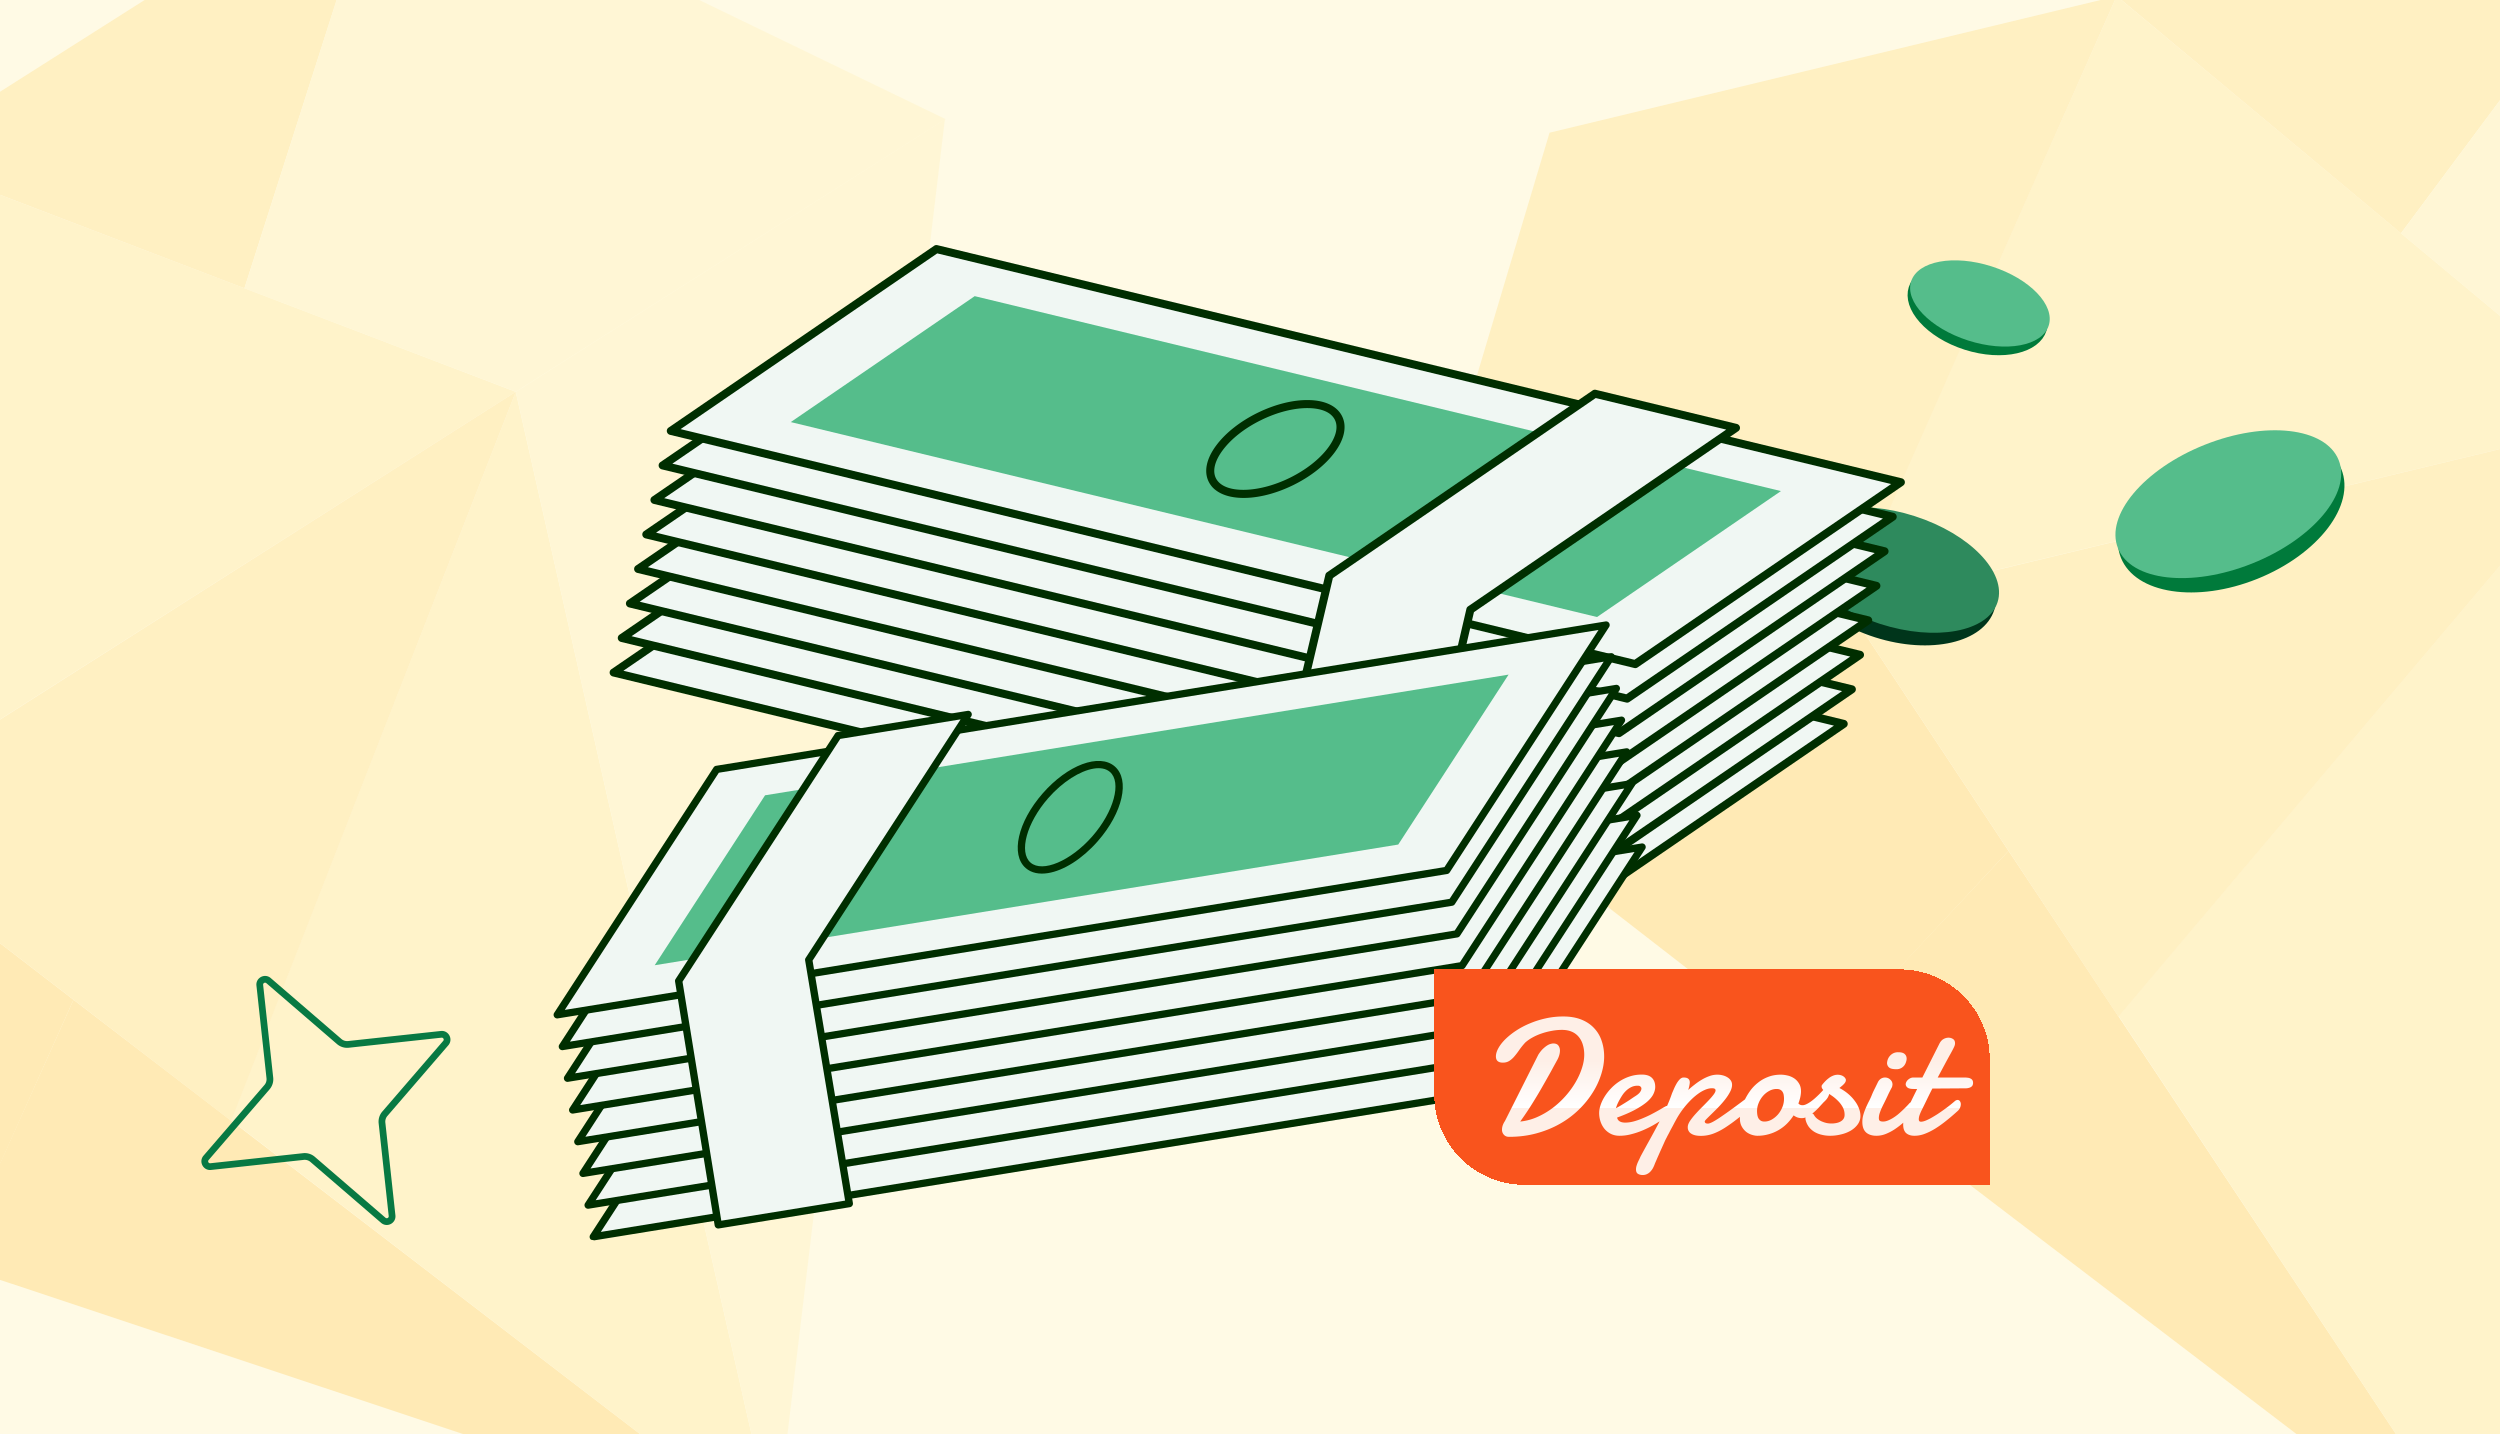 <svg xmlns="http://www.w3.org/2000/svg" width="441" height="253" fill="none"><g clip-path="url(#a)"><path fill="#FFFAE5" d="M0 0h441v253H0z"/><g opacity=".24"><path fill="#FFB81C" d="m-28.073 144.786 41.04 31.569-20.945 46.884-92.434-31.597 72.339-46.856Z"/><path fill="#FFCF54" d="M68.023-26.98 43.112 50.86l-60.989-23.33 85.9-54.511Z"/><path fill="#FFDD76" d="m90.977 69.115-119.19 75.702 10.335-117.285L90.977 69.115Z"/><path fill="#FFB81C" d="M136.853 271.329-8.013 223.102l20.977-46.746 123.889 94.973Z"/><path fill="#FFDD76" d="m136.682 271.223-95.931-73.627L90.976 69.115l45.706 202.108Z"/><path fill="#FFEBA4" d="m90.98 69.114 75.7-48.06-29.962 250.306L90.98 69.114Z"/><path fill="#FFCF54" d="M90.979 69.115 40.785 197.733l-68.858-52.947L90.979 69.115Z"/><path fill="#FFEBA4" d="M166.817 21.022 90.979 69.115 43.113 50.862 67.918-26.81l98.899 47.832Z"/><path fill="#FFCF54" d="m-104.71 82.776 86.826-55.24-10.19 117.25-72.309 46.994-4.327-109.004Z"/></g><g opacity=".24"><path fill="#FFB81C" d="m325.722 106.921 28.583 43.174-35.02 37.556-77.189-59.87 83.626-20.86Z"/><path fill="#FFCF54" d="m472.334-24.392-48.811 65.554-50.126-41.85 98.937-23.704Z"/><path fill="#FFDD76" d="m462.879 73.953-137.3 32.952L373.396-.688l89.483 74.641Z"/><path fill="#FFB81C" d="m440.689 280.115-121.392-92.606 35.004-37.415 86.388 130.021Z"/><path fill="#FFDD76" d="m440.563 279.96-66.866-100.762 89.182-105.245-22.316 206.007Z"/><path fill="#FFEBA4" d="m462.883 73.954 87.195-20.91L440.552 280.1l22.331-206.147Z"/><path fill="#FFCF54" d="m462.882 73.954-89.196 105.385-47.963-72.419 137.159-32.966Z"/><path fill="#FFEBA4" d="m550.218 53.059-87.336 20.895-39.359-32.792 48.656-65.427 78.039 77.324Z"/><path fill="#FFCF54" d="M273.341 23.406 373.39-.686 325.721 106.92l-83.642 21.001 31.262-104.515Z"/></g><path fill="#007A3B" d="M375.066 98.033c1.094 2.721 4.018 4.597 8.194 5.238 4.15.637 9.347.008 14.577-2.097 5.231-2.104 9.415-5.25 11.968-8.583 2.568-3.355 3.377-6.733 2.283-9.454-1.095-2.72-4.019-4.596-8.194-5.237-4.15-.638-9.347-.008-14.578 2.096-5.23 2.105-9.415 5.25-11.967 8.584-2.568 3.354-3.378 6.732-2.283 9.453Z"/><path fill="#007A3B" d="M375.066 98.033c1.094 2.721 4.018 4.597 8.194 5.238 4.15.637 9.347.008 14.577-2.097 5.231-2.104 9.415-5.25 11.968-8.583 2.568-3.355 3.377-6.733 2.283-9.454-1.095-2.72-4.019-4.596-8.194-5.237-4.15-.638-9.347-.008-14.578 2.096-5.23 2.105-9.415 5.25-11.967 8.584-2.568 3.354-3.378 6.732-2.283 9.453Z"/><path stroke="#007A3B" stroke-width="2" d="M375.066 98.033c1.094 2.721 4.018 4.597 8.194 5.238 4.15.637 9.347.008 14.577-2.097 5.231-2.104 9.415-5.25 11.968-8.583 2.568-3.355 3.377-6.733 2.283-9.454-1.095-2.72-4.019-4.596-8.194-5.237-4.15-.638-9.347-.008-14.578 2.096-5.23 2.105-9.415 5.25-11.967 8.584-2.568 3.354-3.378 6.732-2.283 9.453Z"/><ellipse cx="393.078" cy="88.939" fill="#55BD8B" rx="20.959" ry="11.276" transform="rotate(-21.748 393.078 88.94)"/><path fill="#00351B" d="M317.39 96.629c-.771 2.42.139 5.308 2.612 8.085 2.457 2.758 6.338 5.251 11.079 6.761 4.74 1.509 9.348 1.721 12.947.892 3.624-.835 6.037-2.666 6.808-5.085.77-2.42-.139-5.309-2.613-8.086-2.456-2.758-6.338-5.25-11.078-6.76-4.74-1.51-9.349-1.722-12.948-.893-3.624.836-6.037 2.666-6.807 5.086Z"/><path fill="#00351B" d="M317.39 96.629c-.771 2.42.139 5.308 2.612 8.085 2.457 2.758 6.338 5.251 11.079 6.761 4.74 1.509 9.348 1.721 12.947.892 3.624-.835 6.037-2.666 6.808-5.085.77-2.42-.139-5.309-2.613-8.086-2.456-2.758-6.338-5.25-11.078-6.76-4.74-1.51-9.349-1.722-12.948-.893-3.624.836-6.037 2.666-6.807 5.086Z"/><path stroke="#00351B" stroke-width="2" d="M317.39 96.629c-.771 2.42.139 5.308 2.612 8.085 2.457 2.758 6.338 5.251 11.079 6.761 4.74 1.509 9.348 1.721 12.947.892 3.624-.835 6.037-2.666 6.808-5.085.77-2.42-.139-5.309-2.613-8.086-2.456-2.758-6.338-5.25-11.078-6.76-4.74-1.51-9.349-1.722-12.948-.893-3.624.836-6.037 2.666-6.807 5.086Z"/><ellipse cx="334.703" cy="100.551" fill="#2E8A5D" rx="18.556" ry="9.983" transform="rotate(17.836 334.703 100.551)"/><path fill="#007A3B" d="M337.665 50.932c-.482 1.514.069 3.385 1.73 5.25 1.644 1.846 4.259 3.53 7.47 4.554 3.212 1.023 6.32 1.16 8.728.606 2.434-.561 3.966-1.769 4.448-3.283.482-1.514-.069-3.385-1.73-5.25-1.644-1.846-4.259-3.53-7.47-4.554-3.212-1.023-6.32-1.16-8.728-.606-2.434.561-3.966 1.769-4.448 3.283Z"/><path fill="#007A3B" d="M337.665 50.932c-.482 1.514.069 3.385 1.73 5.25 1.644 1.846 4.259 3.53 7.47 4.554 3.212 1.023 6.32 1.16 8.728.606 2.434-.561 3.966-1.769 4.448-3.283.482-1.514-.069-3.385-1.73-5.25-1.644-1.846-4.259-3.53-7.47-4.554-3.212-1.023-6.32-1.16-8.728-.606-2.434.561-3.966 1.769-4.448 3.283Z"/><path stroke="#007A3B" stroke-width="2" d="M337.665 50.932c-.482 1.514.069 3.385 1.73 5.25 1.644 1.846 4.259 3.53 7.47 4.554 3.212 1.023 6.32 1.16 8.728.606 2.434-.561 3.966-1.769 4.448-3.283.482-1.514-.069-3.385-1.73-5.25-1.644-1.846-4.259-3.53-7.47-4.554-3.212-1.023-6.32-1.16-8.728-.606-2.434.561-3.966 1.769-4.448 3.283Z"/><ellipse cx="349.259" cy="53.531" fill="#55BD8B" rx="12.745" ry="6.857" transform="rotate(17.836 349.259 53.531)"/><g clip-path="url(#b)"><path fill="#F0F7F3" d="m278.376 159.765-170.122-41.131 46.849-32.084 170.117 41.136-46.844 32.079Z"/><path fill="#002E00" d="M107.805 119.181a.704.704 0 0 1 .042-1.129l46.854-32.08a.714.714 0 0 1 .565-.103L325.388 127a.721.721 0 0 1 .536.559.705.705 0 0 1-.291.714l-46.854 32.079a.708.708 0 0 1-.565.104l-170.127-41.135a.701.701 0 0 1-.287-.144l.005.004Zm47.441-31.863-45.277 31.001 168.259 40.683 45.278-31.001-168.26-40.683Z"/><path fill="#55BD8B" d="m271.625 151.463-142.223-34.391 32.448-22.214 142.217 34.386-32.442 22.219Z"/><path fill="#002E00" d="M204.256 129.003a4.239 4.239 0 0 1-1.121-1.397c-.887-1.782-.425-4.05 1.307-6.384 1.629-2.208 4.218-4.25 7.286-5.763 6.591-3.245 13.154-2.986 14.929.578 1.779 3.569-2.001 8.903-8.593 12.148-5.597 2.751-11.161 2.983-13.804.813l-.004.005Zm20.376-13.272c-2.159-1.773-7.319-1.438-12.271 1-2.875 1.413-5.278 3.306-6.779 5.336-1.398 1.893-1.817 3.638-1.178 4.914 1.375 2.76 7.338 2.728 13.026-.068 5.689-2.796 9.332-7.491 7.957-10.25a2.828 2.828 0 0 0-.755-.932Z"/><path fill="#F0F7F3" d="M279.814 153.681 109.691 112.54l46.849-32.074 170.122 41.131-46.848 32.084Z"/><path fill="#002E00" d="M109.242 113.087a.702.702 0 0 1 .042-1.129l46.854-32.08a.713.713 0 0 1 .565-.104l170.122 41.131c.274.07.483.287.536.56a.706.706 0 0 1-.291.714l-46.854 32.079a.718.718 0 0 1-.565.104l-170.122-41.131a.69.69 0 0 1-.287-.144Zm47.441-31.863-45.277 31.001 168.259 40.683 45.277-31.001-168.259-40.683Z"/><path fill="#55BD8B" d="m273.066 145.373-142.222-34.391 32.443-22.209 142.221 34.381-32.442 22.219Z"/><path fill="#002E00" d="M205.697 122.913a4.245 4.245 0 0 1-1.12-1.396c-1.78-3.569 2-8.903 8.592-12.147 3.073-1.508 6.277-2.312 9.029-2.261 2.917.05 5.014 1.067 5.9 2.839.887 1.782.425 4.05-1.306 6.394-1.629 2.208-4.218 4.25-7.285 5.763-5.597 2.752-11.161 2.983-13.804.813l-.006-.005Zm20.376-13.272c-.848-.696-2.185-1.089-3.894-1.118-2.528-.042-5.501.705-8.376 2.118-5.689 2.796-9.332 7.491-7.957 10.251 1.375 2.759 7.338 2.727 13.026-.069 2.875-1.413 5.278-3.306 6.774-5.33 1.398-1.894 1.817-3.639 1.178-4.915a2.848 2.848 0 0 0-.755-.932l.004-.005Z"/><path fill="#F0F7F3" d="M281.257 147.591 111.13 106.455l46.854-32.079 170.122 41.131-46.849 32.084Z"/><path fill="#002E00" d="M110.68 107.003a.703.703 0 0 1 .042-1.129l46.854-32.08a.714.714 0 0 1 .565-.104l170.122 41.131a.724.724 0 0 1 .536.56.703.703 0 0 1-.291.713l-46.854 32.08a.716.716 0 0 1-.565.104l-170.122-41.131a.714.714 0 0 1-.287-.144Zm47.441-31.863-45.277 31.001 168.259 40.683 45.278-31.002-168.26-40.682Z"/><path fill="#55BD8B" d="m274.509 139.283-142.222-34.39 32.443-22.21 142.217 34.387-32.438 22.213Z"/><path fill="#002E00" d="M207.14 116.824a4.259 4.259 0 0 1-1.12-1.397c-.887-1.782-.426-4.051 1.311-6.39 1.629-2.208 4.218-4.25 7.286-5.763 3.072-1.507 6.277-2.312 9.028-2.26 2.918.05 5.014 1.066 5.896 2.844.887 1.782.426 4.051-1.301 6.389-1.629 2.208-4.219 4.25-7.286 5.763-5.597 2.752-11.161 2.983-13.804.813l-.01.001Zm20.376-13.273c-.848-.696-2.185-1.089-3.894-1.118-2.528-.042-5.501.705-8.376 2.118-2.876 1.414-5.278 3.307-6.774 5.331-1.399 1.894-1.818 3.638-1.178 4.914 1.374 2.76 7.337 2.728 13.026-.068 2.875-1.413 5.278-3.306 6.778-5.336 1.398-1.893 1.817-3.638 1.178-4.914a2.815 2.815 0 0 0-.755-.932l-.005.005Z"/><path fill="#F0F7F3" d="m282.699 141.501-170.127-41.135 46.854-32.08 170.117 41.137-46.844 32.078Z"/><path fill="#002E00" d="M112.122 100.913a.705.705 0 0 1 .043-1.13l46.854-32.079a.711.711 0 0 1 .564-.104l170.128 41.136a.724.724 0 0 1 .536.559.704.704 0 0 1-.291.714l-46.854 32.079a.708.708 0 0 1-.565.104L112.41 101.057a.7.7 0 0 1-.288-.144Zm47.442-31.863-45.278 31.001 168.26 40.683 45.277-31.001L159.564 69.05Z"/><path fill="#55BD8B" d="m275.947 133.199-142.222-34.39 32.447-22.215 142.217 34.386-32.442 22.219Z"/><path fill="#002E00" d="M208.573 110.735a4.249 4.249 0 0 1-1.121-1.397c-.887-1.782-.426-4.051 1.311-6.39 1.629-2.208 4.219-4.25 7.286-5.763 3.072-1.508 6.277-2.312 9.028-2.26 2.918.05 5.015 1.066 5.901 2.838.887 1.783.425 4.051-1.306 6.395-1.629 2.208-4.219 4.25-7.286 5.763-5.597 2.751-11.161 2.983-13.803.813l-.01.001Zm20.375-13.273c-.848-.696-2.185-1.089-3.894-1.118-2.528-.042-5.501.705-8.376 2.118-2.876 1.414-5.278 3.307-6.774 5.331-1.399 1.893-1.817 3.638-1.178 4.914 1.369 2.756 7.337 2.728 13.026-.068 2.875-1.413 5.278-3.307 6.774-5.33 1.398-1.894 1.817-3.639 1.178-4.915a2.844 2.844 0 0 0-.756-.932Z"/><path fill="#F0F7F3" d="M284.138 135.417 114.015 94.276l46.85-32.074 170.122 41.131-46.849 32.084Z"/><path fill="#002E00" d="M113.566 94.823a.704.704 0 0 1 .042-1.129l46.854-32.08a.713.713 0 0 1 .565-.103l170.127 41.135c.275.07.484.287.536.559a.702.702 0 0 1-.291.714l-46.854 32.079a.713.713 0 0 1-.565.105L113.853 94.967a.692.692 0 0 1-.287-.144Zm47.441-31.863L115.73 93.961l168.259 40.683 45.277-31.001-168.253-40.678-.006-.005Z"/><path fill="#55BD8B" d="m277.391 127.109-142.223-34.39 32.443-22.21 142.222 34.381-32.442 22.219Z"/><path fill="#002E00" d="M210.016 104.645a4.251 4.251 0 0 1-1.121-1.397c-.887-1.782-.425-4.05 1.312-6.39 1.628-2.208 4.218-4.25 7.285-5.762 6.592-3.245 13.149-2.99 14.929.578.887 1.782.426 4.05-1.306 6.394-1.629 2.209-4.218 4.251-7.285 5.763-5.597 2.752-11.161 2.983-13.804.813l-.01.001Zm20.376-13.272c-2.158-1.773-7.319-1.439-12.271 1-2.875 1.413-5.278 3.306-6.778 5.336-1.399 1.893-1.817 3.638-1.178 4.914 1.369 2.756 7.337 2.728 13.026-.068 2.875-1.413 5.278-3.307 6.774-5.33 1.398-1.894 1.817-3.639 1.178-4.915a2.845 2.845 0 0 0-.756-.932l.005-.005Z"/><path fill="#F0F7F3" d="M285.58 129.327 115.453 88.191l46.854-32.079 170.122 41.131-46.849 32.084Z"/><path fill="#002E00" d="M115.004 88.739a.704.704 0 0 1 .042-1.129L161.9 55.53a.712.712 0 0 1 .565-.104l170.126 41.126a.72.72 0 0 1 .536.559.703.703 0 0 1-.291.714l-46.848 32.084a.718.718 0 0 1-.565.104l-170.132-41.13a.69.69 0 0 1-.287-.144Zm47.441-31.863-45.277 31.001 168.259 40.682 45.277-31-168.249-40.684h-.01Z"/><path fill="#55BD8B" d="m278.833 121.019-142.222-34.39 32.443-22.21 142.217 34.387-32.438 22.213Z"/><path fill="#002E00" d="M211.459 98.555a4.244 4.244 0 0 1-1.121-1.397c-.887-1.782-.425-4.05 1.307-6.384 1.629-2.208 4.218-4.25 7.286-5.763 3.072-1.508 6.277-2.312 9.028-2.26 2.918.05 5.014 1.066 5.901 2.838 1.779 3.57-1.996 8.907-8.593 12.148-5.597 2.751-11.161 2.983-13.804.813l-.004.005Zm20.376-13.273c-.848-.696-2.185-1.088-3.894-1.117-2.528-.043-5.502.704-8.377 2.118-2.875 1.413-5.278 3.306-6.779 5.336-1.398 1.893-1.817 3.638-1.178 4.914 1.375 2.76 7.338 2.728 13.026-.068 5.689-2.796 9.332-7.49 7.957-10.25a2.841 2.841 0 0 0-.755-.933Z"/><path fill="#F0F7F3" d="M287.022 123.237 116.895 82.101l46.854-32.079L333.866 91.16l-46.844 32.078Z"/><path fill="#002E00" d="M116.446 82.649a.704.704 0 0 1 .042-1.129l46.854-32.08a.713.713 0 0 1 .565-.104l170.122 41.131c.274.07.483.287.536.56a.704.704 0 0 1-.291.713l-46.849 32.084a.708.708 0 0 1-.565.104L116.733 82.793a.692.692 0 0 1-.287-.144Zm47.441-31.863L118.61 81.787l168.259 40.683 45.277-31.002L163.892 50.79l-.005-.004Z"/><path fill="#55BD8B" d="M280.27 114.935 138.048 80.544l32.448-22.214 142.217 34.386-32.443 22.219Z"/><path fill="#002E00" d="M212.897 92.47a4.244 4.244 0 0 1-1.121-1.396c-.887-1.782-.425-4.05 1.311-6.39 1.629-2.208 4.219-4.25 7.286-5.763 3.073-1.508 6.277-2.312 9.028-2.26 2.918.05 5.019 1.06 5.901 2.838 1.78 3.57-1.995 8.907-8.593 12.148-5.596 2.751-11.161 2.983-13.803.813l-.009.01Zm20.375-13.272c-.847-.696-2.184-1.089-3.893-1.118-2.529-.042-5.502.705-8.377 2.118-2.875 1.414-5.278 3.307-6.774 5.33-1.398 1.894-1.817 3.64-1.178 4.915 1.375 2.76 7.338 2.728 13.026-.068 5.688-2.796 9.331-7.49 7.957-10.25a2.844 2.844 0 0 0-.756-.932l-.005.005Z"/><path fill="#F0F7F3" d="M288.461 117.153 118.338 76.012l46.85-32.074 170.122 41.13-46.849 32.085Z"/><path fill="#002E00" d="M117.889 76.559a.704.704 0 0 1 .042-1.129l46.854-32.08a.713.713 0 0 1 .565-.103l170.122 41.13a.725.725 0 0 1 .536.56.704.704 0 0 1-.291.714l-46.848 32.083a.714.714 0 0 1-.565.105L118.176 76.703a.704.704 0 0 1-.287-.144Zm47.441-31.863-45.277 31.001 168.259 40.683 45.283-30.997L165.33 44.696Z"/><path fill="#55BD8B" d="m281.714 108.845-142.223-34.39 32.448-22.215 142.217 34.386-32.442 22.219Z"/><path fill="#002E00" d="M214.34 86.38a4.244 4.244 0 0 1-1.121-1.396c-.887-1.782-.425-4.05 1.311-6.39 1.629-2.208 4.219-4.25 7.286-5.762 3.073-1.508 6.277-2.313 9.028-2.261 2.918.05 5.015 1.067 5.896 2.844.888 1.782.426 4.05-1.306 6.385-1.629 2.208-4.219 4.25-7.286 5.762-5.597 2.752-11.161 2.984-13.804.814l-.004.005Zm20.375-13.272c-.847-.696-2.184-1.088-3.893-1.118-2.529-.042-5.502.705-8.377 2.119-2.875 1.413-5.278 3.306-6.779 5.336-1.398 1.893-1.817 3.638-1.178 4.914 1.375 2.76 7.338 2.728 13.026-.068 2.876-1.414 5.278-3.307 6.774-5.33 1.399-1.894 1.818-3.64 1.179-4.915a2.845 2.845 0 0 0-.756-.932l.004-.006Z"/><path fill="#F0F7F3" d="m259.368 107.555-10.886 46.865-25.07-6.066 11.078-46.818 46.854-32.08 24.878 6.02-46.854 32.079Z"/><path fill="#002E00" d="M222.963 148.901a.715.715 0 0 1-.244-.713l11.082-46.824a.686.686 0 0 1 .286-.415l46.854-32.08a.714.714 0 0 1 .565-.104l24.879 6.019c.274.07.483.287.536.56a.704.704 0 0 1-.291.713l-46.627 31.927-10.833 46.598a.7.7 0 0 1-.855.525l-25.07-6.066a.712.712 0 0 1-.288-.144l.006.004Zm12.161-46.936-10.856 45.864 23.682 5.723 10.73-46.169a.701.701 0 0 1 .29-.421l45.537-31.182-23.021-5.565-46.362 31.75Z"/><path fill="#F0F7F3" d="m261.543 192.711-156.89 25.466 28.121-43.291 156.89-25.466-28.121 43.291Z"/><path fill="#002E00" d="m261.646 193.344-156.89 25.467a.638.638 0 0 1-.641-.28.65.65 0 0 1-.003-.702l28.121-43.291a.65.65 0 0 1 .439-.286l156.889-25.466a.638.638 0 0 1 .642.28.65.65 0 0 1 .002.702l-28.121 43.291a.648.648 0 0 1-.438.285Zm-155.66 23.966 155.174-25.188 27.172-41.835-155.174 25.187-27.172 41.836Z"/><path fill="#55BD8B" d="m253.005 188.143-131.159 21.29 19.467-29.98 131.159-21.289-19.467 29.979Z"/><path fill="#002E00" d="M191.244 193.177c-1.563.254-2.941-.01-3.939-.876-2.726-2.355-1.42-8.143 2.98-13.178 4.401-5.028 9.986-7.125 12.713-4.764 2.726 2.356 1.42 8.144-2.981 13.178-2.794 3.193-6.062 5.2-8.773 5.64Zm8.046-18.43c-2.392.388-5.486 2.302-8.036 5.221-3.794 4.337-5.214 9.539-3.105 11.363 2.109 1.824 7.1-.3 10.893-4.638 3.794-4.337 5.215-9.538 3.105-11.363-.693-.596-1.69-.773-2.857-.583Z"/><path fill="#F0F7F3" d="m260.636 187.119-156.89 25.467 28.121-43.291 156.89-25.467-28.121 43.291Z"/><path fill="#002E00" d="m260.739 187.753-156.89 25.466a.638.638 0 0 1-.641-.279.653.653 0 0 1-.003-.703l28.121-43.29a.65.65 0 0 1 .438-.286l156.89-25.467a.64.64 0 0 1 .644.982l-28.121 43.291a.65.65 0 0 1-.438.286Zm-155.661 23.966 155.174-25.188 27.173-41.836-155.174 25.188-27.173 41.836Z"/><path fill="#55BD8B" d="m252.097 182.545-131.159 21.29 19.468-29.973 131.159-21.29-19.468 29.973Z"/><path fill="#002E00" d="M190.336 187.58c-1.563.253-2.941-.011-3.939-.877-2.726-2.355-1.42-8.143 2.98-13.178 4.401-5.028 9.985-7.125 12.712-4.763 2.726 2.355 1.42 8.143-2.98 13.178-2.794 3.192-6.062 5.2-8.773 5.64Zm8.045-18.431c-2.391.388-5.485 2.302-8.036 5.221-3.793 4.338-5.214 9.539-3.104 11.363 2.109 1.825 7.1-.3 10.893-4.637 3.794-4.338 5.214-9.539 3.105-11.363-.693-.597-1.69-.774-2.858-.584Z"/><path fill="#F0F7F3" d="m259.727 181.521-156.889 25.467 28.121-43.291 156.889-25.466-28.121 43.29Z"/><path fill="#002E00" d="m259.831 182.155-156.89 25.467a.64.64 0 0 1-.641-.28.653.653 0 0 1-.003-.703l28.121-43.29a.648.648 0 0 1 .438-.286l156.89-25.466a.638.638 0 0 1 .641.279.653.653 0 0 1 .003.703l-28.121 43.29a.65.65 0 0 1-.438.286ZM104.17 206.121l155.174-25.188 27.173-41.836-155.174 25.188-27.173 41.836Z"/><path fill="#55BD8B" d="m251.19 176.954-131.159 21.29 19.467-29.98 131.159-21.29-19.467 29.98Z"/><path fill="#002E00" d="M189.428 181.982c-1.563.254-2.941-.011-3.94-.877-2.726-2.355-1.42-8.143 2.981-13.177 4.401-5.029 9.985-7.126 12.712-4.764 1.363 1.178 1.762 3.234 1.124 5.797-.596 2.413-2.056 5.038-4.105 7.374-2.794 3.193-6.063 5.201-8.773 5.641l.001.006Zm8.045-18.431c-2.392.388-5.485 2.302-8.036 5.221-3.793 4.338-5.214 9.539-3.104 11.363 2.109 1.825 7.1-.3 10.893-4.637 1.916-2.191 3.276-4.618 3.826-6.841.514-2.075.26-3.68-.721-4.522-.693-.597-1.69-.773-2.858-.584Z"/><path fill="#F0F7F3" d="m258.818 175.924-156.89 25.466 28.121-43.291 156.89-25.466-28.121 43.291Z"/><path fill="#002E00" d="m258.922 176.558-156.89 25.466a.636.636 0 0 1-.641-.28.649.649 0 0 1-.003-.702l28.121-43.291a.646.646 0 0 1 .438-.286l156.89-25.466a.638.638 0 0 1 .641.28.65.65 0 0 1 .003.702l-28.121 43.291a.65.65 0 0 1-.438.286Zm-155.661 23.965 155.174-25.187 27.172-41.836-155.174 25.188-27.172 41.835Z"/><path fill="#55BD8B" d="m250.281 171.356-131.16 21.29 19.468-29.973 131.16-21.29-19.468 29.973Z"/><path fill="#002E00" d="M188.519 176.391c-1.562.254-2.941-.011-3.939-.877-2.726-2.355-1.42-8.143 2.981-13.178 4.401-5.028 9.985-7.125 12.712-4.763 2.726 2.355 1.42 8.143-2.98 13.178-2.795 3.192-6.063 5.2-8.774 5.64Zm8.046-18.431c-2.392.388-5.485 2.302-8.036 5.221-3.793 4.338-5.214 9.539-3.105 11.363 2.11 1.825 7.1-.3 10.894-4.637 3.793-4.338 5.214-9.539 3.104-11.363-.692-.597-1.69-.774-2.857-.584Z"/><path fill="#F0F7F3" d="m257.911 170.332-156.89 25.467 28.121-43.291 156.89-25.466-28.121 43.29Z"/><path fill="#002E00" d="m258.014 170.966-156.89 25.467a.64.64 0 0 1-.643-.982l28.121-43.291a.646.646 0 0 1 .438-.286l156.89-25.466a.638.638 0 0 1 .641.279.653.653 0 0 1 .002.703l-28.121 43.29a.646.646 0 0 1-.438.286Zm-155.66 23.966 155.174-25.188 27.172-41.836-155.174 25.188-27.172 41.836Z"/><path fill="#55BD8B" d="m249.374 165.765-131.16 21.29 19.467-29.98 131.16-21.29-19.467 29.98Z"/><path fill="#002E00" d="M187.611 170.793c-1.562.254-2.941-.011-3.939-.877-2.726-2.355-1.42-8.143 2.98-13.177 4.402-5.029 9.986-7.126 12.713-4.764 2.726 2.355 1.42 8.143-2.981 13.178-2.794 3.192-6.062 5.2-8.773 5.64Zm8.046-18.431c-2.392.388-5.486 2.302-8.036 5.221-3.794 4.338-5.214 9.539-3.105 11.364 2.11 1.824 7.1-.301 10.894-4.638 3.793-4.337 5.214-9.539 3.104-11.363-.692-.597-1.69-.773-2.857-.584Z"/><path fill="#F0F7F3" d="m257.002 164.735-156.89 25.466 28.121-43.291 156.89-25.466-28.121 43.291Z"/><path fill="#002E00" d="m257.105 165.369-156.89 25.466a.638.638 0 0 1-.64-.28.65.65 0 0 1-.004-.702l28.121-43.291a.65.65 0 0 1 .439-.286L285.02 120.81a.636.636 0 0 1 .641.28c.14.211.138.485.003.702l-28.121 43.291a.646.646 0 0 1-.438.286Zm-155.66 23.965 155.174-25.188 27.172-41.835-155.174 25.188-27.172 41.835Z"/><path fill="#55BD8B" d="m248.464 160.167-131.159 21.29 19.467-29.979 131.159-21.29-19.467 29.979Z"/><path fill="#002E00" d="M186.703 165.202c-1.563.253-2.941-.011-3.939-.877-2.726-2.355-1.42-8.143 2.98-13.178 4.401-5.028 9.986-7.125 12.713-4.763 1.363 1.177 1.762 3.234 1.124 5.797-.597 2.413-2.056 5.037-4.106 7.374-2.794 3.193-6.062 5.2-8.773 5.64l.001.007Zm8.046-18.431c-2.392.388-5.486 2.302-8.036 5.221-3.794 4.337-5.215 9.539-3.105 11.363 2.109 1.824 7.1-.3 10.893-4.637 1.916-2.192 3.277-4.618 3.826-6.841.514-2.075.26-3.68-.721-4.523-.693-.596-1.69-.773-2.857-.583Z"/><path fill="#F0F7F3" d="M256.095 159.143 99.205 184.61l28.121-43.291 156.89-25.466-28.121 43.29Z"/><path fill="#002E00" d="m256.198 159.777-156.89 25.467a.64.64 0 0 1-.644-.982l28.121-43.291a.65.65 0 0 1 .438-.286l156.89-25.466a.638.638 0 0 1 .641.279.653.653 0 0 1 .003.703l-28.121 43.291a.652.652 0 0 1-.438.285Zm-155.661 23.966 155.174-25.188 27.173-41.836-155.174 25.188-27.173 41.836Z"/><path fill="#55BD8B" d="m247.556 154.57-131.159 21.289 19.468-29.973 131.159-21.289-19.468 29.973Z"/><path fill="#002E00" d="M185.795 159.604c-1.563.254-2.941-.011-3.939-.877-2.726-2.355-1.42-8.143 2.98-13.177 4.401-5.029 9.985-7.126 12.712-4.764 2.726 2.355 1.42 8.143-2.98 13.178-2.794 3.193-6.062 5.2-8.773 5.64Zm8.045-18.431c-2.391.388-5.485 2.302-8.036 5.221-3.793 4.338-5.214 9.539-3.104 11.364 2.109 1.824 7.1-.301 10.893-4.638 3.794-4.337 5.214-9.539 3.105-11.363-.693-.597-1.69-.773-2.858-.584Z"/><path fill="#F0F7F3" d="m255.186 153.546-156.89 25.466 28.122-43.291 156.889-25.466-28.121 43.291Z"/><path fill="#002E00" d="M255.29 154.18 98.4 179.646a.638.638 0 0 1-.641-.28.65.65 0 0 1-.003-.702l28.121-43.291a.648.648 0 0 1 .438-.286l156.89-25.466a.638.638 0 0 1 .641.28.65.65 0 0 1 .003.702l-28.121 43.291a.65.65 0 0 1-.438.286ZM99.63 178.145l155.173-25.188 27.173-41.835-155.174 25.188-27.173 41.835Z"/><path fill="#55BD8B" d="m246.649 148.978-131.159 21.29 19.467-29.979 131.159-21.29-19.467 29.979Z"/><path fill="#002E00" d="M184.888 154.013c-1.563.253-2.941-.011-3.94-.877-2.726-2.355-1.42-8.143 2.981-13.178 4.401-5.028 9.985-7.125 12.712-4.763 2.726 2.355 1.42 8.143-2.98 13.177-2.794 3.193-6.063 5.201-8.773 5.641Zm8.045-18.431c-2.392.388-5.485 2.302-8.036 5.221-3.793 4.337-5.214 9.539-3.104 11.363 2.109 1.824 7.1-.3 10.893-4.637 3.793-4.338 5.214-9.539 3.105-11.363-.693-.597-1.69-.774-2.858-.584Z"/><path fill="#F0F7F3" d="m142.666 169.318 7.157 42.998-23.116 3.752-6.984-43.026 28.115-43.29 22.943-3.724-28.115 43.29Z"/><path fill="#002E00" d="m149.925 212.95-23.121 3.753a.647.647 0 0 1-.741-.531l-6.984-43.025a.62.62 0 0 1 .097-.452l28.121-43.291a.65.65 0 0 1 .438-.286l22.943-3.724a.64.64 0 0 1 .644.982l-27.985 43.081 7.117 42.756a.642.642 0 0 1-.535.738l.006-.001Zm-22.689 2.381 21.839-3.545-7.053-42.363a.625.625 0 0 1 .097-.452l27.33-42.076-21.227 3.446-27.828 42.84 6.842 42.15Z"/></g><path fill="#087943" fill-rule="evenodd" d="M61.51 184.823a2.728 2.728 0 0 1-2.06-.646l-.003-.002-12.463-10.743-.002-.001a.343.343 0 0 0-.566.293l1.779 16.381a2.73 2.73 0 0 1-.647 2.06l-.002.002-10.742 12.464-.002.001a.343.343 0 0 0 .294.566l16.38-1.778a2.727 2.727 0 0 1 2.063.648l12.463 10.743.002.001a.343.343 0 0 0 .566-.294s0 .001 0 0l-1.779-16.38c-.073-.74.152-1.49.647-2.06l.002-.002 10.742-12.464.002-.001a.343.343 0 0 0-.294-.566l-16.38 1.778Zm16.252-2.96c1.372-.148 2.23 1.46 1.325 2.521l-10.75 12.472a1.542 1.542 0 0 0-.363 1.165l1.778 16.37c.148 1.372-1.461 2.229-2.521 1.324l-12.472-10.75a1.541 1.541 0 0 0-1.166-.362l-16.37 1.777c-1.371.148-2.229-1.46-1.324-2.521l10.75-12.472c.274-.314.405-.737.363-1.165l-1.778-16.37c-.148-1.372 1.461-2.229 2.521-1.324l12.473 10.75c.314.273.736.405 1.165.362l16.37-1.777Z" clip-rule="evenodd"/><g filter="url(#c)"><path fill="#F9541D" d="M249 169h82.09c8.787 0 15.91 7.123 15.91 15.91V207h-82.09c-8.787 0-15.91-7.123-15.91-15.91V169Z" shape-rendering="crispEdges"/><g filter="url(#d)"><path fill="url(#e)" d="m270.643 184.585-.645 1.175a58.944 58.944 0 0 1-.903 1.634c-.334.602-.702 1.252-1.104 1.95a67.179 67.179 0 0 1-1.232 2.078 57.865 57.865 0 0 1-2.595 3.928 9.822 9.822 0 0 0 2.982-.789 13.63 13.63 0 0 0 2.68-1.562 15.526 15.526 0 0 0 2.294-2.107 15.25 15.25 0 0 0 1.777-2.423c.497-.841.879-1.682 1.147-2.523.277-.841.416-1.634.416-2.379 0-.631-.082-1.214-.244-1.749a3.777 3.777 0 0 0-.717-1.391 3.193 3.193 0 0 0-1.218-.917c-.497-.22-1.08-.33-1.749-.33-.621 0-1.247.062-1.878.187a11.93 11.93 0 0 0-1.792.473 9.67 9.67 0 0 0-1.591.716c-.478.268-.889.56-1.233.875-.382.42-.721.841-1.017 1.261-.287.421-.574.798-.86 1.133a4.027 4.027 0 0 1-.904.817c-.324.21-.707.315-1.146.315-.822 0-1.233-.363-1.233-1.089 0-.459.148-.951.444-1.477.297-.535.707-1.06 1.233-1.577a12.526 12.526 0 0 1 1.892-1.505 14.2 14.2 0 0 1 2.423-1.275 16.082 16.082 0 0 1 2.809-.889c.994-.22 2.017-.33 3.068-.33 1.223 0 2.289.182 3.197.545.907.363 1.658.865 2.25 1.505a5.884 5.884 0 0 1 1.333 2.236c.297.86.445 1.787.445 2.781 0 .994-.172 2.036-.516 3.125a13.535 13.535 0 0 1-1.491 3.211 15.966 15.966 0 0 1-2.423 2.996 15.902 15.902 0 0 1-3.311 2.494c-1.242.717-2.623 1.286-4.143 1.706-1.51.42-3.144.631-4.902.631-.382 0-.683-.125-.903-.373a1.263 1.263 0 0 1-.33-.889c0-.277.048-.544.143-.802a3.21 3.21 0 0 1 .373-.717l5.892-11.712c.277-.43.549-.774.817-1.032.277-.258.53-.458.759-.602.239-.143.45-.234.631-.272.182-.048.32-.072.416-.072.43 0 .736.124.917.373.182.248.273.545.273.889 0 .277-.048.568-.144.874a4.164 4.164 0 0 1-.387.875Zm14.456 4.458a.624.624 0 0 0-.129-.015h-.129c-.363 0-.702.072-1.017.215a3.471 3.471 0 0 0-.875.574 4.631 4.631 0 0 0-.702.788c-.201.296-.382.593-.545.889a8.586 8.586 0 0 0-.416.831c-.105.268-.186.492-.243.674.334-.172.678-.368 1.032-.588.363-.22.702-.43 1.018-.631.315-.2.587-.382.817-.544.239-.163.406-.273.501-.33.43-.268.727-.516.889-.745.163-.239.244-.445.244-.617a.44.44 0 0 0-.144-.344.541.541 0 0 0-.301-.157Zm.516-1.979c.794 0 1.386.192 1.778.574.392.382.588.912.588 1.591 0 .401-.105.822-.316 1.261-.21.44-.573.889-1.089 1.348-.516.449-1.209.912-2.079 1.39-.86.469-1.94.942-3.239 1.419a.96.96 0 0 0 .444.66c.249.153.578.229.989.229.44 0 .908-.062 1.405-.186a11.928 11.928 0 0 0 1.491-.502c.497-.201.979-.416 1.448-.645a33.84 33.84 0 0 0 1.261-.674c.382-.21.698-.392.946-.544a6.41 6.41 0 0 1 .516-.287.575.575 0 0 1 .23-.1c.076-.01.143-.015.2-.015.115 0 .21.029.287.086.076.048.138.11.186.187a.508.508 0 0 1 .115.229.845.845 0 0 1 .029.201c0 .086-.01.191-.029.315-.019.115-.091.248-.215.401a7.31 7.31 0 0 1-.487.387c-.268.211-.617.459-1.047.746-.43.286-.932.592-1.505.917-.564.316-1.166.607-1.806.875-.631.267-1.29.487-1.978.659a7.938 7.938 0 0 1-2.036.272c-.573 0-1.085-.11-1.534-.329a3.544 3.544 0 0 1-1.132-.889 4.027 4.027 0 0 1-.703-1.29 4.835 4.835 0 0 1-.243-1.534c0-.411.081-.86.243-1.347.163-.497.397-.994.703-1.491a9.03 9.03 0 0 1 1.118-1.448 8.289 8.289 0 0 1 1.505-1.261 7.775 7.775 0 0 1 1.821-.875c.669-.22 1.38-.33 2.135-.33Zm19.101 3.699c.134-.077.258-.139.373-.187a.864.864 0 0 1 .329-.071c.211 0 .368.081.473.243a.983.983 0 0 1 .158.574c0 .248-.067.501-.201.76a1.606 1.606 0 0 1-.573.645 148.982 148.982 0 0 0-2.738 2.092 29.216 29.216 0 0 1-2.279 1.635c-.707.449-1.4.798-2.079 1.046a6.291 6.291 0 0 1-2.178.373c-.727 0-1.291-.134-1.692-.402a1.265 1.265 0 0 1-.588-1.103v-.101a.64.64 0 0 1 .015-.129c.038-.286.186-.616.444-.989s.569-.76.932-1.161c.363-.401.75-.808 1.161-1.218.411-.411.788-.798 1.132-1.162.354-.372.645-.711.875-1.017.229-.306.344-.555.344-.746a.316.316 0 0 0-.144-.272c-.095-.067-.253-.1-.473-.1-.382 0-.778.086-1.189.258a5.847 5.847 0 0 0-1.204.673c-.392.277-.779.598-1.162.961-.372.363-.726.74-1.06 1.132a16.173 16.173 0 0 0-1.591 2.279l-.244.445c-.105.191-.22.406-.344.645-.124.239-.258.487-.402.745-.133.249-.258.488-.372.717-.115.22-.22.416-.316.588a6.447 6.447 0 0 1-.186.372c-.048.086-.129.249-.244.488-.105.239-.229.516-.372.831-.144.325-.297.664-.459 1.018-.153.354-.301.688-.444 1.003-.134.316-.254.593-.359.832a6.636 6.636 0 0 0-.2.487 5.343 5.343 0 0 1-.33.703c-.134.219-.282.41-.445.573a1.937 1.937 0 0 1-.573.401c-.22.105-.463.158-.731.158-.344 0-.626-.072-.846-.215-.229-.134-.344-.397-.344-.788 0-.192.029-.387.086-.588.058-.201.129-.402.215-.602.086-.191.177-.382.273-.574.086-.181.167-.358.243-.53.516-.956 1.042-1.916 1.577-2.881.535-.956 1.047-1.902 1.534-2.838.497-.947.956-1.874 1.376-2.781.421-.908.769-1.778 1.046-2.609.077-.172.182-.416.316-.731a9.35 9.35 0 0 1 .459-.932 3.91 3.91 0 0 1 .573-.789c.22-.229.454-.344.702-.344.383 0 .66.077.832.23.172.143.258.358.258.645 0 .057-.01.148-.029.272a8.788 8.788 0 0 1-.072.402 4.56 4.56 0 0 1-.1.387 1.31 1.31 0 0 1-.086.272c.354-.325.736-.645 1.147-.96.411-.325.836-.617 1.276-.875a7.82 7.82 0 0 1 1.347-.631 4.108 4.108 0 0 1 1.376-.243c.316 0 .626.038.932.114.315.077.592.192.831.344.249.144.45.33.602.559.153.22.23.478.23.775 0 .391-.12.812-.359 1.261-.229.44-.52.884-.874 1.333-.354.449-.736.889-1.147 1.319-.411.42-.798.807-1.161 1.161-.353.344-.654.64-.903.889-.239.239-.363.401-.373.487 0 .115.043.21.129.287.086.067.23.1.43.1.163 0 .402-.076.717-.229.315-.153.755-.416 1.319-.789a68.236 68.236 0 0 0 2.164-1.519c.88-.64 1.959-1.443 3.24-2.408Zm4.68-1.161a2.68 2.68 0 0 0-1.304.344 3.897 3.897 0 0 0-1.104.888 4.44 4.44 0 0 0-.76 1.248 3.653 3.653 0 0 0-.287 1.419c0 .181.015.382.043.602.029.21.086.411.172.602.096.181.23.334.402.458.172.125.401.187.688.187.439 0 .865-.115 1.276-.344.42-.239.793-.545 1.118-.918.325-.382.583-.812.774-1.29a3.87 3.87 0 0 0 .243-2.035 1.424 1.424 0 0 0-.172-.574 1.009 1.009 0 0 0-.387-.415c-.172-.115-.406-.172-.702-.172Zm.745-2.523c.364 0 .751.048 1.162.143.42.096.807.258 1.161.487.353.23.645.536.874.918.239.373.358.836.358 1.39 0 .287-.038.617-.114.989a7.69 7.69 0 0 1-.344 1.147.8.8 0 0 0 .329.244c.125.048.258.072.402.072.2 0 .42-.058.659-.172.249-.115.502-.263.76-.445.258-.181.516-.387.774-.616a17.542 17.542 0 0 0 1.347-1.333c.192-.211.349-.387.473-.531a.333.333 0 0 1 .244-.1c.134 0 .253.072.359.215.105.134.157.325.157.573 0 .249-.076.535-.229.86-.143.325-.416.665-.817 1.018-.23.249-.492.535-.789.86-.296.325-.611.631-.946.918-.334.286-.683.53-1.046.731-.363.2-.726.301-1.09.301a2.37 2.37 0 0 1-.731-.115 2.639 2.639 0 0 1-.702-.373 8.772 8.772 0 0 1-1.175 1.463c-.44.439-.932.817-1.477 1.132a7.12 7.12 0 0 1-1.749.731 7.051 7.051 0 0 1-1.992.272c-.268 0-.578-.052-.932-.157a3.297 3.297 0 0 1-1.018-.516 3.204 3.204 0 0 1-.803-.961c-.219-.392-.329-.869-.329-1.433 0-.383.062-.841.186-1.376a9.331 9.331 0 0 1 .559-1.649 10.7 10.7 0 0 1 .961-1.691 7.376 7.376 0 0 1 1.39-1.505 6.478 6.478 0 0 1 1.835-1.076c.688-.277 1.452-.415 2.293-.415Zm10.328 2.351a8.369 8.369 0 0 1 1.563 1.046c.458.392.845.808 1.161 1.247.325.43.568.87.731 1.319.172.449.258.889.258 1.319 0 .544-.158 1.037-.473 1.476-.306.43-.712.798-1.219 1.104a6.047 6.047 0 0 1-1.72.674c-.64.162-1.29.243-1.949.243-.497 0-.98-.057-1.448-.172a4.487 4.487 0 0 1-1.29-.501 3.609 3.609 0 0 1-.989-.875 3.336 3.336 0 0 1-.588-1.29.808.808 0 0 1-.029-.186.9.9 0 0 1 .273-.66c.181-.191.382-.286.602-.286.105 0 .22.019.344.057a.471.471 0 0 1 .301.258c.124.229.296.435.516.616.229.182.482.34.76.473.277.125.568.225.874.301a4.336 4.336 0 0 0 1.792.015c.287-.058.535-.148.745-.273a1.44 1.44 0 0 0 .516-.473c.125-.191.187-.425.187-.702 0-.487-.11-.936-.33-1.347a4.632 4.632 0 0 0-.86-1.133 7.198 7.198 0 0 0-1.19-.975 34.93 34.93 0 0 0-1.319-.874c-.047-.029-.119-.11-.215-.244a.772.772 0 0 1-.143-.43c0-.114.029-.205.086-.272.153-.201.33-.406.53-.616.201-.211.416-.402.645-.574a2.93 2.93 0 0 1 .746-.43 2.083 2.083 0 0 1 1.419-.086c.182.057.334.134.459.229a.958.958 0 0 1 .286.301.518.518 0 0 1 .115.301.81.81 0 0 1-.1.388 1.555 1.555 0 0 1-.273.358 3.316 3.316 0 0 1-.372.344c-.134.115-.268.224-.402.33Zm8.407-4.329c0-.22.038-.445.115-.674.086-.239.21-.454.373-.645.162-.191.363-.349.602-.473a1.92 1.92 0 0 1 .874-.187c.554 0 .941.11 1.161.33.22.21.33.478.33.803 0 .181-.038.382-.115.602-.067.22-.172.425-.315.616a1.697 1.697 0 0 1-1.376.645c-.593 0-1.009-.09-1.247-.272a1.045 1.045 0 0 1-.402-.745Zm-1.577 3.225c.163-.268.349-.459.559-.574.211-.114.426-.172.646-.172.363 0 .673.12.931.359.268.229.402.525.402.889a2.57 2.57 0 0 1-.043.258.708.708 0 0 1-.086.258c-.134.248-.244.458-.33.63l-.244.488-.2.43-.244.516c-.115.239-.244.501-.387.788-.144.277-.282.564-.416.86a12.86 12.86 0 0 0-.33.875 2.756 2.756 0 0 0-.129.788c0 .258.063.43.187.516.134.077.32.115.559.115.267 0 .545-.058.831-.172.296-.115.593-.263.889-.445.296-.181.588-.387.874-.616.287-.239.555-.478.803-.717.258-.239.492-.468.703-.688a9.18 9.18 0 0 0 .544-.587c.191-.182.382-.273.574-.273.172 0 .31.077.415.23.115.152.172.348.172.587 0 .22-.057.454-.172.703a1.988 1.988 0 0 1-.53.702c-.487.497-.984.975-1.491 1.433-.506.45-1.027.851-1.562 1.205a8.754 8.754 0 0 1-1.591.831 4.41 4.41 0 0 1-1.62.315c-.774 0-1.386-.196-1.835-.587-.44-.402-.66-1.023-.66-1.864 0-.439.063-.869.187-1.29.124-.42.272-.827.444-1.218.172-.402.354-.784.545-1.147.191-.373.354-.726.487-1.061.048-.124.129-.315.244-.573.124-.258.253-.521.387-.789l.487-1.003Zm9.568 1.204a80.228 80.228 0 0 0-1.003 2.021c-.315.65-.612 1.252-.889 1.806-.114.23-.229.497-.344.803a2.396 2.396 0 0 0-.157.788c0 .134.028.239.086.316.066.076.172.114.315.114.201 0 .454-.057.76-.172.306-.124.635-.281.989-.473.353-.2.726-.425 1.118-.673a33.992 33.992 0 0 0 2.236-1.606c.344-.277.65-.53.918-.76a.767.767 0 0 1 .43-.157c.162 0 .296.071.401.215a.898.898 0 0 1 .158.545c0 .219-.053.444-.158.673-.105.23-.296.454-.573.674a36.33 36.33 0 0 1-1.893 1.605c-.63.507-1.261.956-1.892 1.348-.621.382-1.237.688-1.849.917a5.035 5.035 0 0 1-1.777.344c-.383 0-.703-.052-.961-.157a1.64 1.64 0 0 1-.631-.402 1.67 1.67 0 0 1-.329-.616 2.802 2.802 0 0 1-.101-.76c0-.478.082-.975.244-1.491.162-.516.344-.979.545-1.39.286-.593.568-1.18.845-1.763.287-.583.564-1.142.832-1.677h-.616c-.536 0-.904-.086-1.104-.258-.201-.172-.301-.368-.301-.588a.89.89 0 0 1 .086-.344c.067-.143.157-.273.272-.387.124-.124.272-.23.444-.316s.368-.129.588-.129h1.548l3.025-6.006c.191-.363.425-.621.702-.774.287-.162.583-.244.889-.244.287 0 .55.077.788.23.239.153.359.406.359.76 0 .181-.043.367-.129.559a8.023 8.023 0 0 1-.316.645 81.44 81.44 0 0 1-.315.587c-.124.22-.258.459-.401.717-.134.249-.277.511-.43.789-.144.277-.287.544-.43.802-.325.612-.669 1.257-1.032 1.935h4.673c.229 0 .439.015.63.043.192.02.354.067.488.144a.744.744 0 0 1 .329.286c.077.125.115.292.115.502a.93.93 0 0 1-.057.316.597.597 0 0 1-.187.286.979.979 0 0 1-.372.215 2.217 2.217 0 0 1-.602.115l-5.964.043Z"/></g></g></g><defs><clipPath id="a"><path fill="#fff" d="M0 0h441v253H0z"/></clipPath><clipPath id="b"><path fill="#fff" d="m115.276 0 253.851 47.964-40.276 213.162L75 213.16z"/></clipPath><filter id="c" width="102" height="40" x="249" y="169" color-interpolation-filters="sRGB" filterUnits="userSpaceOnUse"><feFlood flood-opacity="0" result="BackgroundImageFix"/><feColorMatrix in="SourceAlpha" result="hardAlpha" values="0 0 0 0 0 0 0 0 0 0 0 0 0 0 0 0 0 0 127 0"/><feOffset dx="4" dy="2"/><feComposite in2="hardAlpha" operator="out"/><feColorMatrix values="0 0 0 0 0 0 0 0 0 0.051 0 0 0 0 0 0 0 0 1 0"/><feBlend in2="BackgroundImageFix" result="effect1_dropShadow_12439_17210"/><feBlend in="SourceGraphic" in2="effect1_dropShadow_12439_17210" result="shape"/></filter><filter id="d" width="85.648" height="29.444" x="259.139" y="176.569" color-interpolation-filters="sRGB" filterUnits="userSpaceOnUse"><feFlood flood-opacity="0" result="BackgroundImageFix"/><feColorMatrix in="SourceAlpha" result="hardAlpha" values="0 0 0 0 0 0 0 0 0 0 0 0 0 0 0 0 0 0 127 0"/><feOffset dy=".492"/><feGaussianBlur stdDeviation=".369"/><feComposite in2="hardAlpha" operator="out"/><feColorMatrix values="0 0 0 0 0.263 0 0 0 0 0.22 0 0 0 0 0.792 0 0 0 1 0"/><feBlend in2="BackgroundImageFix" result="effect1_dropShadow_12439_17210"/><feBlend in="SourceGraphic" in2="effect1_dropShadow_12439_17210" result="shape"/></filter><linearGradient id="e" x1="298" x2="298" y1="173.5" y2="202.5" gradientUnits="userSpaceOnUse"><stop offset=".385" stop-color="#FEEFE7"/><stop offset=".67" stop-color="#fff"/><stop offset=".67" stop-color="#FEEFE7"/></linearGradient></defs></svg>